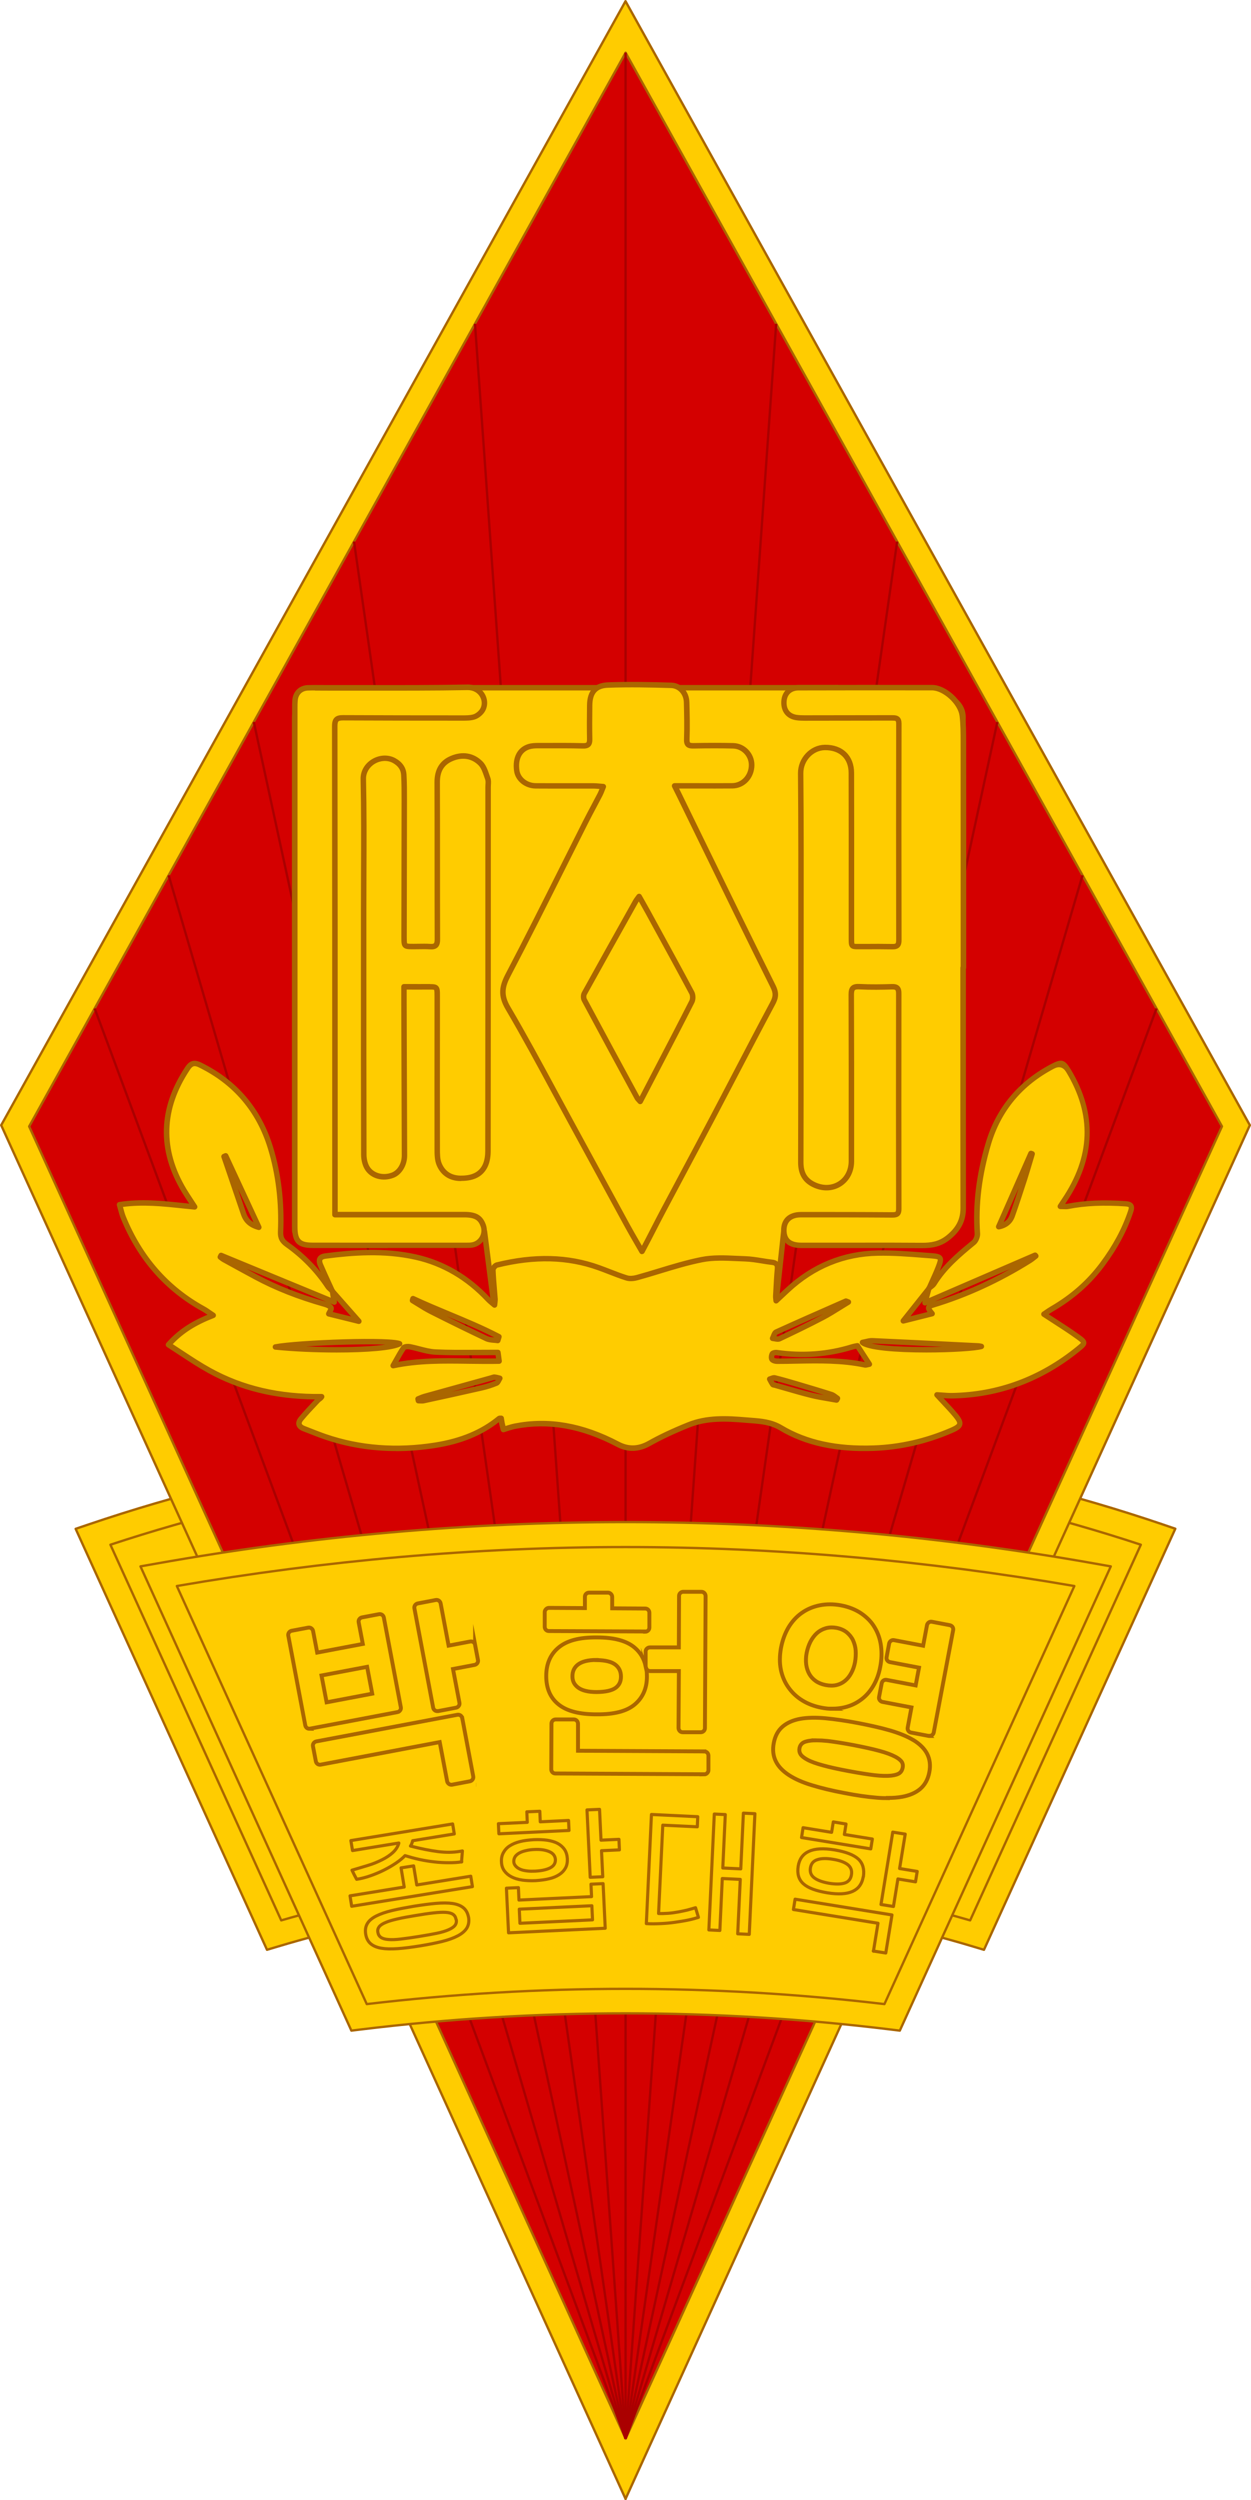 <?xml version="1.0" encoding="UTF-8"?>
<svg id="_레이어_2" data-name="레이어 2" xmlns="http://www.w3.org/2000/svg" viewBox="0 0 400.75 800.75">
  <defs>
    <style>
      .cls-1, .cls-2, .cls-3, .cls-4, .cls-5 {
        stroke: #a60;
      }

      .cls-1, .cls-2, .cls-4, .cls-6, .cls-5 {
        fill: #fc0;
      }

      .cls-1, .cls-3, .cls-4 {
        stroke-width: .75px;
      }

      .cls-1, .cls-3, .cls-4, .cls-5 {
        stroke-linejoin: round;
      }

      .cls-2 {
        stroke-width: 1.25px;
      }

      .cls-2, .cls-7 {
        stroke-miterlimit: 11.34;
      }

      .cls-3 {
        fill: #d40000;
      }

      .cls-7 {
        fill: none;
        stroke: #a00;
        stroke-width: .75px;
      }

      .cls-4 {
        stroke-linecap: round;
      }

      .cls-8 {
        fill: #a60;
      }
    </style>
  </defs>
  <g id="_레이어_2-2" data-name=" 레이어 2">
    <g>
      <g id="svg8785">
        <g>
          <g id="layer1">
            <g id="g9640">
              <path id="path6621" class="cls-6" d="m313.05,619.65c-73.49-22.04-151.82-22.04-225.32,0l-58.03-127.64c110.68-37.55,230.68-37.55,341.37,0l-58.03,127.64h0Z"/>
              <path id="path6641" class="cls-4" d="m200.41,459.86c-58.1,0-116.2,9.46-171.98,28.37l-4.2,1.42,61.3,134.83,3.34-1c72.75-21.83,150.26-21.83,223,0l3.34,1,1.46-3.2,59.84-131.66-4.16-1.42c-55.75-18.92-113.85-28.37-171.98-28.37l.04.04Zm0,8c55.75,0,111.43,9.21,165.05,26.88l-54.68,120.32c-72.11-20.94-148.59-20.94-220.69,0l-54.72-120.32c53.62-17.67,109.3-26.88,165.05-26.88Z"/>
              <g id="g6055">
                <path id="path6045" class="cls-1" d="m200.41,800.38L.38,360.38,200.38.38l200,360-200,440h.04Z"/>
                <path id="path5395-3" class="cls-3" d="m200.41,16.87l191.04,343.89-191.04,420.3L9.34,360.77,200.41,16.87Z"/>
                <g id="g5843">
                  <path id="path5715" class="cls-7" d="m200.4,16.87v764.2"/>
                  <g id="g5827">
                    <g id="g5801">
                      <path id="path5747" class="cls-7" d="m248.64,103.71l-48.24,677.35"/>
                      <path id="path5749" class="cls-7" d="m287.39,173.46l-86.99,607.6"/>
                      <path id="path5751" class="cls-7" d="m319.49,231.25l-119.09,549.82"/>
                      <path id="path5753" class="cls-7" d="m346.77,280.36l-146.37,500.71"/>
                      <path id="path5755" class="cls-7" d="m370.47,323.01l-170.07,458.06"/>
                    </g>
                    <g id="g5813">
                      <path id="path5803" class="cls-7" d="m152.16,103.71l48.24,677.35"/>
                      <path id="path5805" class="cls-7" d="m113.41,173.46l86.99,607.6"/>
                      <path id="path5807" class="cls-7" d="m81.31,231.25l119.09,549.82"/>
                      <path id="path5809" class="cls-7" d="m54.03,280.36l146.37,500.71"/>
                      <path id="path5811" class="cls-7" d="m30.34,323.01l170.07,458.06"/>
                    </g>
                  </g>
                </g>
              </g>
              <path id="path6605" class="cls-6" d="m350.03,504.73c-98.99-17.64-200.32-17.64-299.31,0l64.25,141.3c56.75-6.93,114.1-6.93,170.84,0l64.25-141.3h-.04Z"/>
              <path id="path6637" class="cls-4" d="m200.41,487.49c-50.31,0-100.62,4.44-150.36,13.3l-5.05.89,67.56,148.69,2.92-.36c56.43-6.9,113.46-6.9,169.85,0l2.92.36,67.59-148.69-5.05-.89c-49.74-8.85-100.05-13.3-150.36-13.3h0Zm0,8c48.11,0,96.18,4.3,143.75,12.48l-60.84,133.9c-55.08-6.51-110.72-6.51-165.83,0l-60.84-133.9c47.57-8.18,95.64-12.48,143.75-12.48Z"/>
            </g>
          </g>
          <g>
            <g>
              <path class="cls-2" d="m152.55,571.61s0,0,0,0h-.04.04Z"/>
              <g>
                <path class="cls-2" d="m148.07,550.28c-.14-.75-.85-1.21-1.56-1.07l-45.19,8.53c-.36.07-.64.28-.85.57-.21.28-.28.64-.21,1l.92,4.8c.14.75.85,1.21,1.56,1.07l38.12-7.22,2.38,12.55c.07.36.28.64.57.85.21.18.5.25.75.25h.21l5.76-1.1c.71-.14,1.21-.85,1.07-1.56l-3.52-18.67Z"/>
                <path class="cls-2" d="m152.2,526.81c-.14-.75-.82-1.21-1.56-1.07l-6.93,1.32-2.56-13.55c-.07-.36-.28-.64-.57-.85-.28-.21-.64-.28-1-.21l-5.76,1.1c-.71.14-1.21.85-1.07,1.56l6.01,31.82c.14.68.68,1.1,1.32,1.1h.28l5.76-1.1c.36-.07.64-.28.85-.57.21-.28.28-.64.21-1l-2.06-10.81,6.93-1.32c.71-.14,1.21-.85,1.07-1.56l-.92-4.87Z"/>
                <path class="cls-2" d="m127.34,548.36c.36-.07.64-.28.85-.57.21-.28.28-.64.21-1l-5.44-28.73c-.14-.75-.85-1.21-1.56-1.07l-5.44,1.03c-.36.07-.64.28-.85.57-.21.28-.28.64-.21,1l1.32,6.93-14.61,2.77-1.32-6.93c-.07-.36-.28-.64-.57-.85-.28-.21-.64-.28-1-.21l-5.3,1c-.71.14-1.21.85-1.07,1.56l5.44,28.73c.14.68.68,1.1,1.32,1.1l-.04-.04h.25l28.02-5.3Zm-9.74-14.51l1.64,8.6-14.61,2.77-1.64-8.6,14.61-2.77Z"/>
              </g>
              <g>
                <polygon class="cls-2" points="224.55 554.79 224.52 554.79 224.52 554.79 224.55 554.79"/>
                <path class="cls-2" d="m206.67,522.54v.07c.71,0,1.35-.57,1.35-1.32v-4.76c0-.36-.14-.71-.39-.96s-.57-.39-.92-.39l-10.6-.07v-3.63c0-.36-.14-.71-.39-.96s-.57-.43-.92-.43h-6.08c-.75,0-1.35.57-1.35,1.32v3.63l-11.52-.07c-.32,0-.68.14-.92.39s-.43.57-.43.92v4.76c0,.75.57,1.35,1.32,1.35l30.86.14Z"/>
                <path class="cls-2" d="m225.62,560.94l-40.46-.21v-8.64c0-.75-.57-1.39-1.32-1.39h-5.87c-.32,0-.68.14-.92.39s-.39.57-.39.92l-.07,14.65c0,.75.57,1.35,1.32,1.35l47.72.25-.04.04c.32,0,.68-.14.92-.39.25-.25.43-.57.43-.92v-4.69c0-.75-.57-1.35-1.32-1.35Z"/>
                <path class="cls-2" d="m179.04,545.98c2.63,2.06,6.58,3.09,12.09,3.09,5.65.04,9.6-1,12.16-3.13,2.6-2.17,3.95-5.19,3.95-8.96,0-.89-.04-1.71-.18-2.52.04.11.11.21.21.32.25.25.57.39.92.43h9.28l-.11,18.2c0,.75.57,1.39,1.32,1.39h5.83c.32,0,.68-.14.92-.39.25-.25.39-.57.39-.92l.21-42.28c0-.75-.57-1.39-1.32-1.39h-5.87c-.32,0-.68.14-.92.39-.25.25-.39.57-.39.92l-.07,16.5h-9.28c-.71,0-1.35.57-1.35,1.32v4.69c-.53-2.42-1.71-4.41-3.52-5.94-2.56-2.17-6.51-3.27-12.12-3.27-5.62-.04-9.46,1-12.12,3.13-2.7,2.17-4.09,5.26-4.09,9.24s1.35,7.08,4.05,9.17Zm12.16-14.29c2.74.04,4.76.53,6.01,1.53,1.14.92,1.71,2.17,1.71,3.77s-.57,2.74-1.71,3.59c-1.24.89-3.27,1.32-6.08,1.35-2.74,0-4.73-.5-6.01-1.49-1.21-.96-1.74-2.06-1.74-3.56,0-1.6.57-2.84,1.78-3.77,1.28-.96,3.24-1.46,5.9-1.46v.04h.14Z"/>
              </g>
              <g>
                <path class="cls-2" d="m304.29,520.52l-5.76-1.1c-.36-.07-.71,0-1,.21-.28.21-.5.5-.57.85l-1.24,6.61-9.32-1.78c-.32-.07-.71,0-1,.21-.28.21-.5.5-.57.85l-.82,4.41c-.14.75.36,1.42,1.07,1.56l9.32,1.78-1.07,5.69-9.32-1.78c-.75-.14-1.42.36-1.56,1.07l-.85,4.41c-.07.36,0,.71.21,1,.21.28.5.5.85.57l9.32,1.78-1.21,6.47c-.07.36,0,.71.21,1,.21.32.5.5.85.57l5.76,1.1h.25l-.04-.04c.64,0,1.21-.46,1.32-1.1l6.22-32.78c.14-.75-.36-1.42-1.07-1.56Z"/>
                <path class="cls-2" d="m292.59,557.32c-1.96-1.17-4.44-2.2-7.47-3.09-2.95-.85-6.44-1.64-10.31-2.38-3.91-.75-7.43-1.24-10.45-1.53-3.09-.28-5.8-.21-8,.18-2.35.43-4.23,1.28-5.65,2.49-1.46,1.24-2.42,3.02-2.84,5.26-.43,2.2-.18,4.2.68,5.9.82,1.67,2.28,3.16,4.27,4.44,1.88,1.21,4.34,2.31,7.32,3.2,2.92.89,6.4,1.74,10.42,2.49,3.8.75,7.29,1.24,10.35,1.49,1.24.11,2.42.14,3.52.14v-.07c1.67,0,3.2-.11,4.55-.36,2.38-.43,4.34-1.28,5.8-2.52,1.53-1.32,2.49-3.09,2.92-5.33.43-2.24.18-4.23-.71-5.94-.85-1.64-2.35-3.13-4.37-4.37Zm-31.06.07c1.03,0,2.27.07,3.61.21,2.28.28,5.05.71,8.28,1.32,3.27.64,6.08,1.24,8.28,1.85,2.13.57,3.84,1.21,5.05,1.85,1.35.71,1.92,1.35,2.17,1.74.28.5.39,1.07.25,1.78-.14.75-.46,1.32-.96,1.71-.57.43-1.46.71-2.7.85-1.35.14-3.16.11-5.37-.14-2.28-.28-5.05-.71-8.28-1.32-3.24-.6-6.01-1.21-8.18-1.81-2.1-.57-3.84-1.17-5.08-1.85-1.07-.57-1.85-1.21-2.2-1.81-.32-.53-.43-1.17-.28-1.92.14-.68.43-1.14.92-1.53.53-.43,1.49-.71,2.74-.85.53-.07,1.13-.07,1.76-.07Z"/>
                <path class="cls-2" d="m252.56,540.43c1.17,1.67,2.67,3.09,4.48,4.2,1.78,1.1,3.84,1.88,6.12,2.31,1.24.25,2.45.36,3.63.36l-.11-.04c1.07,0,2.1-.11,3.09-.28,2.13-.39,4.02-1.17,5.69-2.35,1.67-1.14,3.09-2.67,4.2-4.52,1.1-1.81,1.88-3.91,2.31-6.22.46-2.31.53-4.59.25-6.72-.28-2.17-.96-4.16-2.03-5.94-1.03-1.78-2.52-3.27-4.34-4.52-1.81-1.21-4.02-2.1-6.51-2.56-2.35-.43-4.62-.43-6.76,0s-4.05,1.24-5.76,2.45c-1.67,1.17-3.13,2.77-4.27,4.69-1.1,1.88-1.92,4.12-2.38,6.58-.43,2.42-.46,4.73-.04,6.83.43,2.13,1.24,4.05,2.42,5.72Zm13.82-19.2c.49,0,1.02.04,1.58.14,1.32.25,2.42.75,3.27,1.42.85.71,1.56,1.56,2.03,2.56.46,1.03.78,2.13.85,3.31.07,1.24,0,2.49-.21,3.7-.25,1.28-.64,2.45-1.21,3.48-.53,1-1.21,1.85-1.99,2.49s-1.67,1.1-2.7,1.35c-1.03.25-2.2.25-3.52,0-1.24-.25-2.31-.68-3.16-1.28s-1.56-1.35-2.06-2.24c-.5-.89-.85-1.92-1-3.06-.14-1.17-.11-2.42.14-3.7.25-1.24.64-2.45,1.21-3.59.57-1.07,1.24-1.99,2.06-2.74.78-.71,1.74-1.24,2.81-1.56.6-.18,1.24-.28,1.91-.28Z"/>
              </g>
            </g>
            <g>
              <path class="cls-5" d="m147.9,596.32s-.02,0-.03,0v.03s.03-.04.03-.04Z"/>
              <path class="cls-5" d="m150.1,614.1c-.25-1.35-.78-2.35-1.64-3.06-.85-.71-2.03-1.17-3.48-1.39-1.46-.21-3.24-.21-5.3-.04-2.06.18-4.44.5-7.11.92-2.67.46-5.01.89-7.04,1.39-2.03.5-3.7,1.07-5.01,1.74s-2.28,1.46-2.84,2.42c-.57.96-.75,2.06-.53,3.41.21,1.28.75,2.31,1.56,3.02.82.71,1.96,1.21,3.41,1.46,1.42.25,3.2.28,5.3.14,2.06-.14,4.48-.46,7.18-.89,2.63-.43,4.94-.89,6.97-1.39,2.03-.5,3.7-1.1,5.05-1.81,1.35-.71,2.31-1.53,2.92-2.49.57-.96.78-2.1.57-3.45h0Zm-4.34,2.56c-.39.5-1.07.96-2.03,1.39-.96.43-2.24.82-3.8,1.14-1.6.32-3.52.68-5.76,1.03-2.28.36-4.2.64-5.8.82-1.6.18-2.92.25-3.98.14-1.07-.07-1.85-.32-2.38-.68-.53-.39-.85-.92-.96-1.64-.14-.71.04-1.28.43-1.78.39-.5,1.1-.96,2.06-1.35.96-.43,2.24-.78,3.8-1.14,1.56-.36,3.45-.71,5.69-1.07,2.28-.39,4.23-.68,5.83-.85,1.6-.18,2.92-.25,3.95-.18,1.03.07,1.81.28,2.31.64.53.36.85.89.96,1.6l.07.07c.14.71,0,1.32-.39,1.85Z"/>
              <polygon class="cls-5" points="133.51 603.72 132.5 597.6 128.48 598.24 129.49 604.38 112.13 607.2 112.66 610.54 151.34 604.25 150.81 600.91 133.51 603.72"/>
              <path class="cls-5" d="m127.77,590.31c-.32,1.14-.96,2.13-1.92,3.02-.92.85-2.1,1.64-3.45,2.31s-2.84,1.32-4.52,1.81c-1.67.5-3.38,1.03-5.12,1.53.5,1.03.96,1.99,1.49,2.92,1.39-.21,2.81-.57,4.34-1.1,1.53-.53,2.99-1.14,4.41-1.85,1.42-.71,2.7-1.46,3.91-2.28,1.21-.82,2.13-1.6,2.84-2.35,1.49.46,3.06.89,4.66,1.24s3.2.6,4.8.78c1.6.18,3.13.25,4.62.25s2.82-.07,4.02-.28l.28-3.49-.82.14c-2.17.36-4.48.39-6.97.07-2.49-.32-5.44-.89-8.85-1.78.21-.28.36-.57.43-.82.11-.25.18-.53.28-.89l13.33-2.17-.53-3.2-32.6,5.33.53,3.2,14.83-2.42Z"/>
              <polygon class="cls-5" points="182.13 583.06 173.07 583.49 172.93 580.11 168.77 580.29 168.91 583.66 159.66 584.09 159.81 587.29 159.84 587.33 182.28 586.26 182.13 583.06"/>
              <polygon class="cls-5" points="192.53 589.37 192.06 579.5 188.04 579.68 189.07 601.26 193.09 601.09 192.69 592.74 198.42 592.48 198.28 589.1 192.53 589.37"/>
              <path class="cls-5" d="m167.24,602.15c1.32.18,2.77.25,4.34.18,1.6-.11,3.02-.28,4.3-.6,1.28-.28,2.35-.75,3.24-1.32.89-.57,1.56-1.28,2.03-2.13s.64-1.85.6-2.95c-.07-1.14-.36-2.13-.89-2.95-.53-.78-1.28-1.46-2.2-1.96-.92-.5-2.06-.82-3.34-1.03-1.32-.18-2.74-.25-4.34-.18-1.64.11-3.09.28-4.37.6s-2.38.78-3.27,1.35c-.92.57-1.6,1.32-2.06,2.17-.5.89-.71,1.88-.64,3.02.04,1.1.36,2.06.92,2.84.57.78,1.32,1.42,2.28,1.92.96.5,2.1.85,3.41,1.03Zm-2.2-7.54c.32-.43.75-.82,1.35-1.14.57-.32,1.28-.57,2.1-.75.82-.21,1.71-.32,2.63-.36,1.99-.11,3.59.14,4.84.68,1.24.53,1.88,1.39,1.96,2.52h0c.04,1.21-.53,2.1-1.71,2.7-1.21.6-2.77.92-4.76,1.03-.92.04-1.81.04-2.63-.07-.82-.11-1.56-.25-2.17-.53s-1.1-.6-1.46-1.03c-.39-.43-.6-.92-.6-1.49s.14-1.1.46-1.56Z"/>
              <path class="cls-5" d="m189.32,603.47l.18,3.98-23.25,1.1-.18-3.98-3.84.18.68,14.29,30.97-1.46-.68-14.29-3.88.18Zm-22.76,12.52l-.21-4.52,23.25-1.1.21,4.52-23.25,1.1Z"/>
              <polygon class="cls-5" points="237.3 598.56 231.54 598.28 232.34 581.17 228.82 581 227.08 618.12 230.6 618.29 231.38 601.65 237.14 601.93 236.32 619.36 240.02 619.54 241.83 580.89 238.14 580.71 237.3 598.56"/>
              <path class="cls-5" d="m220.32,611.72c-.96.21-1.96.46-3.02.64-1.07.18-2.13.36-3.24.43-1.1.07-2.13.11-3.09.07l1.35-28.3,11.06.53.14-3.24-14.83-.71-1.64,34.95c1.49.11,3.06.07,4.62,0,1.56-.07,3.13-.21,4.62-.43s2.88-.43,4.2-.71c1.32-.28,2.38-.57,3.24-.85v-.04l-.92-3.06c-.71.21-1.53.46-2.49.71Z"/>
              <polygon class="cls-5" points="293.82 599.38 288.18 598.45 289.98 587.43 285.99 586.79 282.22 609.97 286.21 610.61 287.64 601.79 293.28 602.72 293.82 599.38"/>
              <polygon class="cls-5" points="279.45 589 270.49 587.54 271.02 584.2 266.94 583.52 266.4 586.86 257.26 585.37 256.77 588.53 278.95 592.16 279.45 589"/>
              <path class="cls-5" d="m265.09,606.24c6.9,1.1,10.7-.6,11.45-5.19h.04c.36-2.38-.18-4.3-1.64-5.65-1.49-1.35-4.02-2.31-7.61-2.92-7-1.14-10.88.6-11.63,5.19-.39,2.42.14,4.3,1.64,5.65,1.49,1.35,4.05,2.31,7.75,2.92Zm-5.48-7.96c.21-1.39.96-2.28,2.24-2.67,1.24-.43,2.95-.46,5.01-.11,2.03.32,3.63.89,4.66,1.67s1.46,1.88,1.24,3.24h0c-.21,1.42-.96,2.31-2.2,2.7s-2.88.39-4.94.07c-2.06-.36-3.66-.92-4.73-1.71-1.07-.78-1.49-1.85-1.28-3.2Z"/>
              <polygon class="cls-5" points="254.17 611.58 281.26 615.98 279.81 624.88 283.75 625.51 285.74 613.32 254.7 608.27 254.17 611.58"/>
              <polygon class="cls-5" points="279.81 624.91 279.81 624.88 279.77 624.87 279.81 624.91"/>
            </g>
          </g>
        </g>
      </g>
      <g>
        <g>
          <path class="cls-6" d="m301.83,223.11h-33.55v-2.82h-122.29v2.82h-44.88c-3.69,0-6.67,2.95-6.67,6.58v164.7h60.76c1.08,8.36,2.15,16.72,3.23,25.08h89.93c.91-8.36,1.83-16.72,2.74-25.08,17.48-.64,34.96-1.28,52.44-1.92,1.66-54.26,3.32-108.52,4.98-162.77,0-3.63-2.99-6.58-6.67-6.58Z"/>
          <path class="cls-8" d="m248.35,420.33h-89.93c-.44,0-.81-.33-.87-.76l-3.13-24.31h-59.99c-.48,0-.88-.39-.88-.88v-164.7c0-4.11,3.39-7.46,7.55-7.46h44.01v-1.95c0-.48.39-.88.88-.88h122.29c.48,0,.88.39.88.88v1.95h32.67c4.16,0,7.55,3.34,7.55,7.46l-4.98,162.8c-.01.46-.38.83-.84.85l-51.69,1.9-2.66,24.33c-.05.44-.42.78-.87.78Zm-89.16-1.75h88.38l2.65-24.3c.05-.43.4-.76.84-.78l51.62-1.89,4.95-161.96c0-3.12-2.6-5.68-5.8-5.68h-33.55c-.48,0-.88-.39-.88-.88v-1.95h-120.54v1.95c0,.48-.39.88-.88.88h-44.88c-3.2,0-5.8,2.56-5.8,5.71v163.82h59.89c.44,0,.81.33.87.76l3.13,24.31Z"/>
        </g>
        <g>
          <g>
            <path class="cls-6" d="m106.44,413.51c-1.27-2.81-2.59-5.59-3.8-8.43-.63-1.49-.33-2.58,1.57-2.83,9.69-1.25,19.39-1.82,29.02.35,9.14,2.05,16.78,6.75,23.16,13.57.51.55,1.13,1,2.04,1.79.08-.92.2-1.44.16-1.94-.23-3.09-.56-6.17-.68-9.27-.02-.54.72-1.47,1.26-1.6,10.95-2.7,21.86-3.03,32.64.84,2.98,1.07,5.89,2.33,8.9,3.28,1.03.33,2.34.19,3.42-.11,6.91-1.91,13.7-4.36,20.71-5.75,4.48-.89,9.26-.41,13.89-.25,2.87.1,5.71.78,8.58,1.1,1.44.16,1.87.82,1.74,2.24-.27,2.87-.39,5.76-.55,8.64-.02.39.06.78.12,1.47,1.39-1.3,2.54-2.39,3.71-3.47,8.13-7.56,17.78-11.62,28.85-11.83,5.76-.11,11.53.44,17.29.87,3.11.23,3.3.66,2.2,3.52-.91,2.36-2.01,4.64-3.03,6.96-2.8,3.52-5.61,7.05-8.27,10.38,2.84-.71,6.04-1.51,9.25-2.32-1.54-1.82-1.52-2.25.25-2.78,11.05-3.33,21.38-8.19,31.14-14.31.65-.41,1.23-.92,1.84-1.38-.07-.08-.14-.17-.21-.25-11.62,5.02-23.25,10.04-35.3,15.25.48-1.78.87-3.21,1.26-4.64.56-.5,1.28-.9,1.66-1.51,3.28-5.32,7.94-9.28,12.7-13.17.72-.59,1.24-1.92,1.18-2.86-.67-9.83.74-19.45,3.51-28.8,3.29-11.1,10.32-19.4,20.64-24.8,2.85-1.49,3.36-1.33,5.03,1.43,8.56,14.19,7.76,28.05-1.42,41.63-.31.46-.61.93-1.2,1.84,1.05,0,1.78.11,2.45-.02,6.13-1.19,12.31-1.26,18.52-.83,1.9.13,2.09.93,1.58,2.46-2.07,6.21-5.23,11.8-9.15,17.04-4.38,5.86-9.77,10.5-16.06,14.16-1.02.59-1.97,1.29-2.6,1.71,3.67,2.41,7.4,4.7,10.94,7.26,2.5,1.8,2.39,1.97.02,3.89-11.78,9.56-25.19,14.71-40.42,14.96-1.5.02-3-.16-4.79-.26,2.13,2.33,4.08,4.32,5.88,6.45,2.29,2.72,1.93,3.55-1.33,4.95-7.92,3.41-16.15,5.35-24.77,5.66-10.48.37-20.67-1.07-29.73-6.48-3.65-2.18-7.35-2.18-11.06-2.5-6.24-.54-12.61-.87-18.6,1.55-4.29,1.73-8.54,3.65-12.56,5.91-3.45,1.95-6.8,1.98-10.04.27-10.42-5.48-21.27-8.1-33.02-5.77-.62.12-1.22.31-1.83.49-.52.15-1.04.33-1.79.57-.18-.73-.34-1.31-.47-1.89-.11-.54-.19-1.09-.29-1.69-.29.03-.54-.02-.66.08-5.95,4.9-12.99,7.37-20.42,8.54-11.92,1.89-23.75,1.24-35.26-2.7-2.33-.8-4.61-1.74-6.91-2.63-1.68-.65-1.99-1.82-.89-3.13,1.71-2.05,3.56-3.98,5.39-5.92.36-.39.92-.59,1.24-1.17-12.82.15-24.84-2.25-35.93-8.36-4.46-2.46-8.64-5.43-13.14-8.29,4.1-4.61,8.77-7.25,14.33-9.4-1.22-.81-2.13-1.51-3.13-2.06-12.09-6.66-20.47-16.57-25.65-29.26-.52-1.27-.8-2.63-1.23-4.12,8.15-1.27,15.88-.08,24.08.72-1.3-2-2.39-3.58-3.38-5.22-7.96-13.26-7.44-26.29,1.07-39.11,1.04-1.57,2.06-2.1,4-1.15,11.4,5.59,18.89,14.43,22.59,26.53,2.68,8.78,3.63,17.78,3.25,26.92-.08,1.9.48,2.95,2.09,4.1,5.14,3.64,9.52,8.11,13.03,13.4.37.56.98.97,1.47,1.46.18,1.13.36,2.26.57,3.55-12.22-5.04-24.23-10-36.24-14.95-.09.17-.17.35-.26.52.37.27.72.58,1.11.79,3.38,1.86,6.76,3.72,10.16,5.55,7.03,3.77,14.45,6.57,22.12,8.74.77.22,1.73.57,2.08,1.17.23.39-.47,1.33-.72,1.94,3.24.8,6.49,1.6,9.64,2.38-2.86-3.24-5.69-6.44-8.51-9.64Zm53.08,19.65c-.98,0-1.67,0-2.37,0-5.89-.02-11.78.15-17.66-.13-2.76-.13-5.48-1.18-8.23-1.71-.64-.12-1.71-.04-1.99.36-1.17,1.7-2.12,3.55-3.34,5.69,11.3-2.37,22.53-1.21,33.96-1.45-.14-1.03-.25-1.83-.38-2.77Zm115.16-2.15c-.43.09-1.05.17-1.64.36-7.92,2.45-15.99,3.01-24.19,1.83-.47-.07-1.27.09-1.44.41-.27.49-.38,1.4-.09,1.78.32.41,1.16.59,1.77.59,9.34-.03,18.71-.78,27.98,1.18.41.09.89-.13,1.44-.22-1.28-1.97-2.45-3.77-3.83-5.91Zm-186.43.39c14.84,1.49,35.83,1.17,39.79-1.04-1.65-1.28-31.53-.58-39.79,1.04Zm188.05-1.46c3.16,3.23,33.65,2.55,38.08,1.28-.43-.08-.7-.16-.97-.17-11.31-.56-22.62-1.14-33.93-1.65-.98-.04-1.99.33-3.18.54Zm-143.98-14.02c-.06.2-.11.4-.17.59,1.99,1.18,3.91,2.49,5.97,3.53,5.87,2.97,11.78,5.87,17.72,8.68,1.07.5,2.41.43,3.62.62.12-.41.25-.81.37-1.22-8.91-4.65-18.43-7.95-27.52-12.2Zm1.61,32.13c.04.19.07.37.11.56.58,0,1.17.1,1.72-.02,6.17-1.34,12.34-2.68,18.49-4.09,1.64-.37,3.25-.89,4.8-1.53.49-.2.73-1.01,1.08-1.55-.56-.13-1.12-.31-1.69-.36-.33-.03-.68.15-1.02.24-7.16,1.98-14.32,3.96-21.48,5.96-.69.19-1.35.52-2.02.78Zm137.87-31.04c-.57-.2-.73-.32-.82-.28-7.45,3.28-14.92,6.54-22.33,9.91-.56.26-.77,1.31-1.14,2,.74.06,1.63.41,2.21.13,4.64-2.19,9.26-4.41,13.79-6.8,2.76-1.45,5.35-3.19,8.28-4.96Zm-3.77,31.39c.09-.17.18-.35.27-.52-.63-.42-1.22-1-1.91-1.22-3.75-1.2-7.52-2.32-11.29-3.44-2.29-.68-4.58-1.35-6.89-1.91-.48-.12-1.08.25-1.63.39.32.58.6,1.18.98,1.71.13.18.52.18.79.25,3.86,1.08,7.69,2.25,11.57,3.22,2.67.66,5.41,1.03,8.12,1.53Zm-185.08-55.33c-3.7-7.97-7.16-15.43-10.63-22.9-.17.08-.35.16-.52.23,2.08,6.09,4.17,12.19,6.24,18.29.72,2.14,2.07,3.58,4.91,4.38Zm237-.19c2.31-.46,3.68-1.67,4.34-3.53,1.41-3.96,2.71-7.96,4-11.96.84-2.6,1.59-5.24,2.38-7.86-.13-.04-.25-.09-.38-.13-3.41,7.73-6.81,15.46-10.34,23.47Z"/>
            <path class="cls-8" d="m126.93,464.76c-7.99,0-15.69-1.26-23-3.76-1.67-.57-3.33-1.22-4.93-1.85-.67-.26-1.34-.53-2.01-.78-1.4-.54-1.87-1.35-2.03-1.93-.15-.57-.13-1.48.78-2.57,1.58-1.89,3.29-3.7,4.94-5.45l.19-.2c-12.91-.14-24.11-2.92-34.18-8.47-3.09-1.7-5.97-3.6-9.03-5.61-1.37-.9-2.75-1.81-4.16-2.71-.22-.14-.36-.36-.4-.62-.04-.25.04-.51.21-.7,3.47-3.9,7.46-6.65,13.14-9.02-.61-.42-1.15-.79-1.71-1.1-11.92-6.56-20.68-16.55-26.04-29.7-.37-.91-.62-1.83-.88-2.81-.12-.45-.24-.92-.38-1.39-.07-.24-.03-.5.1-.72.13-.21.35-.36.6-.4,7.02-1.09,13.61-.4,20.59.33.63.07,1.26.13,1.89.2-.07-.11-.15-.22-.22-.33-.77-1.17-1.5-2.27-2.17-3.38-8.03-13.37-7.66-26.85,1.09-40.04.98-1.48,2.35-2.81,5.11-1.45,11.53,5.65,19.28,14.76,23.04,27.06,2.58,8.45,3.69,17.61,3.28,27.22-.07,1.58.34,2.36,1.73,3.35,3.85,2.73,7.27,5.91,10.21,9.5-.29-.66-.58-1.32-.86-1.97-.47-1.09-.49-2.02-.08-2.74.41-.71,1.19-1.15,2.33-1.3,8.7-1.13,18.99-1.97,29.32.36,8.97,2.02,16.91,6.67,23.6,13.83.2.21.43.42.69.65,0-.05,0-.1,0-.14-.07-1.01-.16-2.01-.25-3.02-.18-2.05-.36-4.18-.44-6.28-.04-.95.97-2.25,1.93-2.49,12.25-3.02,23.1-2.74,33.15.87,1.15.41,2.3.86,3.44,1.3,1.77.69,3.6,1.4,5.43,1.97.74.23,1.8.19,2.92-.12,2.32-.64,4.67-1.36,6.95-2.05,4.49-1.37,9.14-2.78,13.82-3.71,3.72-.74,7.64-.56,11.43-.38.89.04,1.78.08,2.66.11,1.84.06,3.68.36,5.45.64,1.05.17,2.13.34,3.19.47,1.87.21,2.69,1.26,2.51,3.19-.21,2.2-.33,4.46-.44,6.64l-.08,1.46c.82-.77,1.57-1.47,2.33-2.18,8.38-7.79,18.28-11.85,29.43-12.06,4.97-.09,10.01.3,14.88.68l2.49.19c1.55.12,2.78.28,3.35,1.17.56.88.19,2.03-.4,3.54-.13.34-.26.67-.4,1,2.91-3.59,6.43-6.6,10.31-9.77.48-.39.91-1.44.86-2.12-.64-9.4.52-18.92,3.54-29.11,3.33-11.23,10.42-19.75,21.07-25.32,3.24-1.7,4.28-1.4,6.19,1.75,8.56,14.18,8.07,28.5-1.45,42.58-.11.16-.22.33-.34.52.26,0,.5,0,.7-.05,5.56-1.08,11.52-1.35,18.75-.84.73.05,1.77.21,2.31,1.02.53.79.3,1.8.03,2.59-1.97,5.91-5,11.57-9.28,17.29-4.35,5.82-9.69,10.53-16.32,14.39-.51.3-1.02.63-1.47.94.73.48,1.47.95,2.2,1.42,2.54,1.64,5.17,3.34,7.68,5.14,1.34.97,2.17,1.61,2.2,2.55.03.97-.79,1.63-2.14,2.73-12.09,9.81-25.87,14.91-40.96,15.15-.88,0-1.75-.04-2.66-.11.15.16.3.32.45.48,1.39,1.49,2.71,2.9,3.95,4.38,1.16,1.38,1.88,2.54,1.62,3.67-.27,1.15-1.4,1.84-3.27,2.64-8.12,3.5-16.56,5.42-25.09,5.73-12.15.44-22.04-1.73-30.21-6.61-3.01-1.79-6.04-2.02-9.26-2.27-.48-.04-.95-.07-1.43-.11-6.29-.54-12.42-.84-18.19,1.49-4.85,1.96-8.93,3.88-12.46,5.87-3.66,2.06-7.32,2.16-10.88.28-11.25-5.92-21.87-7.78-32.45-5.69-.47.09-.94.23-1.44.38l-.32.09c-.34.1-.68.21-1.08.34l-.68.22c-.23.07-.48.05-.69-.07-.21-.12-.36-.32-.42-.55l-.17-.65c-.12-.46-.22-.86-.31-1.28-.05-.21-.08-.43-.12-.65-5.4,4.25-12.03,6.96-20.25,8.26-4.3.68-8.53,1.02-12.68,1.02Zm-23.89-18.31c.31,0,.59.16.75.42.16.27.17.6.02.87-.29.54-.7.83-1.03,1.07-.12.09-.24.17-.34.28l-.48.51c-1.64,1.73-3.33,3.52-4.87,5.37-.33.4-.49.77-.43,1.01.07.26.42.53.96.74.67.26,1.35.52,2.02.79,1.59.62,3.23,1.27,4.86,1.83,10.84,3.71,22.56,4.61,34.84,2.67,8.2-1.3,14.75-4.03,20-8.36.32-.26.69-.27.93-.27.06,0,.13,0,.2,0,.45-.04.88.27.95.72l.09.56c.06.38.12.74.19,1.1.07.31.14.62.23.96.33-.11.63-.2.93-.29l.31-.09c.51-.15,1.04-.31,1.59-.41,10.99-2.17,21.98-.26,33.6,5.85,3.04,1.6,6.06,1.52,9.21-.26,3.6-2.03,7.74-3.98,12.66-5.96,6.13-2.47,12.49-2.17,19-1.61.47.04.94.08,1.41.11,3.27.25,6.66.5,10.02,2.51,7.87,4.7,17.44,6.78,29.25,6.36,8.31-.29,16.54-2.17,24.46-5.58.53-.23,2.13-.92,2.25-1.44.08-.34-.34-1.06-1.25-2.15-1.22-1.45-2.52-2.84-3.9-4.31-.64-.68-1.29-1.38-1.96-2.11-.24-.26-.3-.64-.15-.97.15-.32.49-.53.84-.5.6.03,1.16.08,1.71.12,1.06.08,2.05.15,3.02.14,14.68-.24,28.1-5.2,39.88-14.76.55-.45,1.29-1.04,1.47-1.32-.21-.29-1.06-.91-1.44-1.18-2.46-1.78-5.08-3.46-7.6-5.09-1.1-.71-2.21-1.42-3.31-2.15-.25-.16-.39-.44-.39-.73s.15-.57.39-.73c.18-.12.38-.25.6-.41.58-.4,1.29-.89,2.05-1.33,6.43-3.74,11.59-8.3,15.8-13.92,4.16-5.57,7.11-11.06,9.02-16.8.29-.87.18-1.05.17-1.06,0,0-.14-.19-.98-.25-7.07-.49-12.89-.23-18.29.82-.54.11-1.07.08-1.68.06-.29-.01-.6-.02-.95-.02-.32,0-.62-.18-.77-.46-.15-.28-.14-.63.04-.9l.55-.84c.27-.41.46-.71.66-1,9.23-13.65,9.69-26.96,1.4-40.69q-1.44-2.38-3.88-1.11c-10.21,5.35-17.01,13.51-20.21,24.27-2.96,9.99-4.1,19.31-3.48,28.49.08,1.24-.59,2.85-1.5,3.6-4.98,4.08-9.36,7.86-12.51,12.95-.34.56-.86.95-1.31,1.29-.09.07-.18.14-.27.21-.02.04-.05.09-.08.13l-.69,2.54,33.63-14.53c.36-.15.77-.05,1.02.24l.22.26c.15.18.22.42.2.66-.03.24-.15.45-.34.6-.19.14-.37.29-.56.44-.42.34-.86.69-1.34.99-10.12,6.34-20.67,11.18-31.35,14.4-.36.11-.56.19-.68.25.1.18.33.51.85,1.13.2.23.26.55.17.83-.09.29-.33.51-.62.58l-9.25,2.32c-.36.09-.75-.06-.95-.38-.2-.32-.18-.73.05-1.02l1.05-1.32c2.28-2.85,4.64-5.82,7.01-8.8h0c.04-.15.12-.29.24-.4.28-.62.56-1.25.84-1.87.7-1.54,1.42-3.13,2.03-4.72.43-1.13.62-1.8.55-1.99-.09-.09-.52-.24-1.99-.35l-2.49-.19c-4.83-.38-9.83-.77-14.71-.67-10.7.2-20.21,4.1-28.27,11.59-.78.73-1.56,1.46-2.42,2.26l-1.29,1.21c-.25.23-.6.3-.91.18-.31-.12-.53-.41-.56-.74-.02-.24-.04-.43-.06-.61-.04-.36-.08-.66-.06-.99l.11-1.96c.12-2.2.23-4.48.44-6.72.1-1.05-.09-1.18-.97-1.28-1.1-.13-2.2-.3-3.27-.48-1.72-.28-3.5-.56-5.23-.62-.89-.03-1.79-.07-2.68-.11-3.68-.17-7.49-.35-11.01.35-4.6.91-9.2,2.31-13.65,3.67-2.29.7-4.65,1.42-6.99,2.06-.84.23-2.48.56-3.92.1-1.88-.59-3.74-1.31-5.54-2.01-1.13-.44-2.26-.88-3.4-1.28-9.72-3.49-20.23-3.75-32.14-.81-.18.07-.57.55-.6.76.08,2.03.26,4.13.43,6.16.09,1.01.17,2.02.25,3.04.03.41-.02.79-.07,1.27-.03.24-.06.5-.09.82-.03.33-.24.61-.55.73-.3.12-.65.06-.9-.15-.31-.27-.59-.5-.84-.71-.48-.4-.89-.75-1.26-1.14-6.45-6.9-14.09-11.38-22.71-13.31-10.07-2.26-20.16-1.44-28.71-.33-.54.07-.92.23-1.04.43-.12.21-.06.65.17,1.19.85,1.99,1.77,4,2.66,5.93.33.72.66,1.44.99,2.16,0,0,0,0,0,0,.1.1.17.21.21.34l8.3,9.4c.25.29.29.71.09,1.03-.2.33-.58.49-.96.4l-9.64-2.38c-.25-.06-.45-.23-.57-.45-.12-.23-.13-.49-.03-.73.08-.21.21-.45.35-.7.09-.17.23-.43.3-.6-.17-.15-.56-.39-1.44-.64-8.37-2.37-15.67-5.25-22.29-8.81-3.25-1.74-6.48-3.52-9.71-5.3l-.46-.25c-.33-.18-.61-.4-.88-.61-.11-.08-.22-.17-.32-.25-.35-.25-.46-.72-.27-1.1l.25-.51c.2-.41.69-.6,1.12-.42l34.79,14.35c-.09-.57-.18-1.13-.27-1.68-.01-.02-.02-.04-.03-.06-.08-.07-.16-.14-.24-.21-.4-.34-.8-.7-1.12-1.18-3.41-5.13-7.72-9.56-12.81-13.17-1.86-1.32-2.55-2.68-2.46-4.85.4-9.41-.68-18.37-3.21-26.63-3.61-11.82-11.06-20.57-22.14-26-1.49-.73-2.05-.41-2.88.85-8.35,12.58-8.7,25.43-1.05,38.17.65,1.08,1.34,2.12,2.13,3.32.39.59.8,1.21,1.23,1.88.18.28.19.64.01.93s-.5.45-.83.42c-1.25-.12-2.49-.25-3.73-.38-6.53-.69-12.72-1.34-19.16-.48.04.16.08.31.12.46.25.92.48,1.8.81,2.6,5.21,12.77,13.71,22.47,25.27,28.83.71.39,1.37.85,2.08,1.34.35.24.72.5,1.12.76.27.18.42.5.39.82-.04.33-.25.6-.55.72-5.83,2.25-9.86,4.8-13.29,8.41,1.11.72,2.21,1.44,3.3,2.16,3.02,1.99,5.88,3.87,8.91,5.54,10.36,5.71,21.99,8.43,35.5,8.25h.01Zm3.56-26.25l5.85,1.44-4.59-5.2c.02.15.05.3.07.45.05.31-.07.63-.32.83-.25.2-.58.25-.88.12l-1.04-.43c.45.24.85.56,1.1.99.34.57.11,1.21-.19,1.8Zm188.97-3.55c-1.32,1.66-2.64,3.31-3.92,4.92l5.44-1.36c-.39-.59-.59-1.15-.42-1.71.07-.24.2-.43.36-.6l-.36.16c-.31.13-.67.08-.92-.14s-.36-.57-.27-.89l.1-.38Zm-216.62-10.28c1.1.6,2.2,1.19,3.3,1.79,6.51,3.5,13.69,6.33,21.94,8.67.11.03.22.06.34.1l-25.58-10.55Zm244.61.07l-24.11,10.42c8.17-2.53,16.25-6.02,24.11-10.42Zm-188.43,43.09c-.21,0-.41-.01-.6-.02-.17,0-.34-.02-.5-.02-.42,0-.78-.3-.86-.71l-.11-.56c-.08-.41.15-.83.54-.98.2-.08.41-.17.61-.25.48-.2.97-.41,1.5-.56,5.78-1.61,11.56-3.21,17.33-4.81l4.14-1.15c.08-.02.16-.05.24-.08.3-.1.67-.23,1.09-.19.47.04.91.15,1.33.26.16.04.32.08.47.12.28.06.51.26.62.53.11.27.08.57-.08.81-.09.14-.18.31-.26.47-.26.51-.58,1.14-1.21,1.4-1.6.66-3.26,1.19-4.94,1.57-6.21,1.42-12.55,2.8-18.5,4.09-.27.06-.54.08-.8.08Zm23.23-7.58c-.06,0-.24.06-.36.1-.11.04-.23.08-.34.11l-4.14,1.15c-2.97.82-5.94,1.64-8.91,2.47,3.14-.69,6.31-1.4,9.45-2.12,1.59-.36,3.16-.86,4.67-1.48.02-.02.06-.08.1-.16-.16-.03-.31-.06-.45-.07h0Zm109.65,7.33c-.05,0-.11,0-.16-.01-.84-.15-1.67-.29-2.51-.44-1.86-.31-3.78-.64-5.65-1.1-2.75-.68-5.51-1.48-8.18-2.25-1.14-.33-2.28-.66-3.42-.98-.05-.02-.12-.02-.18-.04-.31-.05-.78-.13-1.08-.55-.31-.43-.55-.88-.78-1.32-.08-.16-.17-.32-.25-.47-.13-.24-.15-.52-.04-.77.11-.25.32-.43.58-.5.14-.04.29-.09.44-.15.46-.17,1.02-.39,1.61-.24,2.32.57,4.6,1.23,6.93,1.92,4.04,1.2,7.68,2.28,11.31,3.44.62.2,1.13.59,1.59.93.18.14.36.27.54.39.37.25.5.73.3,1.13l-.27.52c-.15.3-.46.48-.78.48Zm-19.88-6.54s.04,0,.07,0c.13.02.25.04.36.08,1.14.32,2.29.65,3.43.98,2.66.77,5.4,1.56,8.12,2.23,1.25.31,2.55.56,3.83.78-2.91-.91-5.88-1.79-9.11-2.75-2.31-.68-4.57-1.34-6.85-1.9-.04-.02-.09,0-.16.03.1.19.21.37.32.54Zm-122.19-4.48c-.28,0-.54-.13-.71-.36-.2-.28-.22-.65-.05-.95.34-.59.65-1.15.96-1.7.8-1.43,1.55-2.79,2.42-4.05.63-.92,2.33-.83,2.87-.73,1.04.2,2.07.47,3.07.73,1.74.45,3.38.88,5.04.96,4.15.2,8.4.17,12.5.15,1.7-.01,3.4-.02,5.11-.02h2.36c.44,0,.81.32.87.76l.38,2.77c.03.25-.04.5-.2.69-.16.19-.4.3-.65.31-3.26.07-6.56.02-9.74-.02-8.26-.12-16.07-.23-24.07,1.45-.06.01-.12.02-.18.02Zm4.01-6c-.81,1.18-1.53,2.47-2.29,3.84-.01.02-.02.04-.04.06,7.57-1.34,15.19-1.23,22.58-1.13,2.85.04,5.78.08,8.69.04l-.14-1.03h-1.61c-1.7,0-3.4,0-5.1.02-4.13.03-8.4.05-12.6-.15-1.84-.09-3.65-.56-5.4-1.02-.97-.25-1.98-.52-2.96-.7-.41-.08-.96-.02-1.15.07Zm-.03.02h0,0Zm147.35,5.77c-.13,0-.25-.01-.38-.04-7.23-1.53-14.69-1.38-21.92-1.24-1.96.04-3.92.08-5.88.08-.31.02-1.79-.04-2.47-.93-.58-.76-.34-2.07.01-2.72.45-.83,1.79-.94,2.34-.86,8.15,1.17,16.15.57,23.8-1.8.46-.14.93-.23,1.31-.3.15-.03.28-.05.4-.08.36-.08.72.07.92.38l3.83,5.91c.16.25.19.56.07.83s-.37.46-.66.51c-.16.03-.31.07-.46.1-.28.07-.6.15-.93.15Zm-15.91-3.11c5.2,0,10.46.24,15.66,1.31l-2.76-4.26c-.31.06-.65.13-.97.22-7.9,2.44-16.17,3.07-24.57,1.86-.18-.02-.45.02-.6.07-.1.27-.13.64-.08.76.05.03.5.2,1.04.2h0c1.95,0,3.9-.04,5.85-.08,2.12-.04,4.27-.08,6.43-.08Zm-153.52-1.75c-6.62,0-13.73-.31-19.7-.91-.43-.04-.77-.4-.79-.83s.28-.82.71-.9c6.98-1.37,38.25-2.61,40.49-.87.23.18.36.46.34.76s-.19.56-.45.7c-2.51,1.4-11.04,2.05-20.61,2.05Zm-9.76-1.96c9.77.45,19.69.22,25.34-.58-5.89-.21-16.84.02-25.34.58Zm198.62,1.95c-9.36,0-19.14-.67-21.04-2.62-.23-.23-.31-.57-.21-.88.1-.31.36-.54.68-.59.38-.07.73-.15,1.08-.23.78-.18,1.51-.36,2.3-.32,9.55.43,19.26.92,28.65,1.39l5.29.26c.22.01.43.05.71.11.11.02.23.05.37.07.4.07.7.41.72.82s-.24.77-.63.88c-2.12.61-9.86,1.11-17.9,1.11Zm-17.48-2.9c4.57,1.05,14.53,1.29,22.73,1.08-7.45-.37-15.04-.74-22.53-1.08-.07,0-.13,0-.2,0Zm-119.76-.06s-.09,0-.14-.01c-.36-.06-.74-.09-1.11-.12-.92-.08-1.88-.16-2.75-.57-5.53-2.61-11.33-5.45-17.75-8.69-1.45-.73-2.84-1.59-4.18-2.43-.61-.38-1.22-.76-1.84-1.13-.34-.2-.5-.61-.4-.99l.17-.59c.07-.25.24-.45.48-.56.23-.11.5-.11.74,0,3.74,1.75,7.62,3.36,11.38,4.93,5.37,2.23,10.92,4.54,16.18,7.29.37.2.56.63.43,1.03l-.37,1.22c-.11.37-.46.62-.84.62Zm-16.46-8.7c4.66,2.32,9.01,4.43,13.21,6.42.58.28,1.34.34,2.13.41-4.88-2.47-10-4.6-14.96-6.67-.13-.05-.25-.11-.38-.16Zm106.16,8.24c-.38,0-.75-.07-1.1-.14-.22-.04-.43-.08-.64-.1-.29-.02-.56-.19-.7-.46-.14-.26-.14-.57,0-.83.1-.19.19-.41.27-.63.26-.67.56-1.42,1.27-1.75,6.46-2.94,13.08-5.85,19.47-8.66l2.87-1.26c.4-.18.73-.04,1,.08.11.05.26.11.47.18.32.11.54.4.58.74.03.34-.13.66-.42.84-.92.56-1.81,1.11-2.69,1.66-1.92,1.2-3.73,2.33-5.64,3.33-4.75,2.49-9.65,4.84-13.83,6.81-.3.14-.61.19-.92.19Zm-.43-1.79c.25.04.5.07.59.02,4.16-1.96,9.04-4.3,13.76-6.78.2-.1.4-.21.59-.32-4.88,2.15-9.83,4.34-14.69,6.56-.06.05-.16.29-.26.52Zm-165.81-34.01c-.08,0-.16-.01-.24-.03-2.93-.82-4.63-2.34-5.51-4.94-1.5-4.43-3.01-8.86-4.53-13.29l-1.71-5c-.15-.43.06-.9.47-1.08l.53-.24c.44-.19.95,0,1.15.43l10.63,22.9c.14.31.09.67-.13.94-.17.2-.41.31-.67.31Zm-6.71-13.26c.88,2.57,1.76,5.15,2.63,7.73.47,1.39,1.2,2.34,2.36,3.02l-4.99-10.75Zm243.71,13.07c-.26,0-.51-.12-.68-.33-.2-.25-.25-.6-.12-.9l10.34-23.47c.18-.42.66-.62,1.09-.47l.38.13c.44.15.69.63.55,1.08-.25.81-.49,1.63-.73,2.45-.53,1.78-1.07,3.62-1.65,5.43-1.31,4.04-2.59,8-4.01,11.98-.79,2.21-2.47,3.59-4.99,4.09-.06.01-.11.02-.17.02Zm6.42-13.28l-4.81,10.92c.91-.51,1.53-1.28,1.9-2.33,1.01-2.86,1.97-5.7,2.91-8.58Z"/>
          </g>
          <g>
            <path class="cls-6" d="m193.28,251.94c-1.29-.1-2.18-.22-3.07-.22-6.2-.01-12.41.03-18.61-.02-3.15-.02-5.69-2.13-6.07-4.85-.54-3.91.86-6.77,3.91-7.7.92-.28,1.94-.32,2.92-.32,4.79-.01,9.59-.05,14.38.07,1.75.05,2.18-.63,2.15-2.22-.07-3.59-.04-7.19,0-10.78.05-4.11,1.76-6.34,5.88-6.49,6.75-.24,13.52-.11,20.27.1,2.83.09,4.84,2.52,4.91,5.42.1,3.94.19,7.89.05,11.83-.06,1.8.59,2.15,2.18,2.12,4.23-.08,8.46-.1,12.69,0,3.34.08,5.9,2.87,5.9,6.14,0,3.68-2.68,6.64-6.19,6.67-5.22.05-10.44.01-15.65.01-.76,0-1.51,0-2.83,0,.65,1.32,1.1,2.21,1.54,3.11,9.95,20.37,19.84,40.76,29.95,61.05,1.12,2.25.94,3.6-.16,5.65-6.48,12.1-12.75,24.31-19.15,36.46-5.22,9.9-10.52,19.76-15.76,29.65-1.62,3.05-3.17,6.12-4.76,9.19-.61,1.17-1.23,2.34-2.1,4.02-1.74-3.05-3.29-5.67-4.75-8.33-6.04-11.06-12.05-22.14-18.08-33.2-6.65-12.17-13.08-24.47-20.11-36.42-2.36-4.02-1.97-6.76.07-10.66,8.47-16.14,16.51-32.51,24.73-48.78,1.52-3.01,3.15-5.97,4.7-8.97.35-.68.6-1.41,1.06-2.52Zm11.81,100.83c1.22-2.35,2.29-4.4,3.36-6.46,4.41-8.49,8.86-16.97,13.19-25.51.39-.76.38-2.09-.03-2.84-4.61-8.63-9.32-17.2-14.02-25.78-.89-1.63-1.82-3.23-2.85-5.07-.48.68-.84,1.1-1.11,1.57-5.5,9.83-11.01,19.65-16.46,29.51-.29.53-.3,1.5,0,2.04,5.61,10.49,11.28,20.94,16.95,31.39.19.35.52.62.97,1.14Z"/>
            <path class="cls-8" d="m205.66,401.7c-.31,0-.6-.17-.76-.44-.56-.99-1.11-1.93-1.64-2.85-1.1-1.9-2.13-3.69-3.12-5.5-3.2-5.86-6.39-11.72-9.58-17.59-2.83-5.2-5.66-10.41-8.5-15.61-1.76-3.23-3.51-6.47-5.26-9.71-4.76-8.81-9.68-17.93-14.83-26.69-2.65-4.5-1.99-7.62.05-11.51,5.99-11.41,11.86-23.14,17.54-34.47,2.39-4.77,4.78-9.54,7.18-14.3.9-1.78,1.83-3.54,2.77-5.3.65-1.22,1.3-2.45,1.94-3.68.2-.39.37-.82.59-1.35,0,0-.02,0-.02,0-.7-.06-1.25-.12-1.79-.12-2.43,0-4.87,0-7.3,0-3.77,0-7.55.01-11.32-.02-3.51-.03-6.49-2.44-6.93-5.6-.61-4.37,1.08-7.61,4.53-8.66,1.06-.32,2.19-.35,3.17-.36h1.77c4.14-.02,8.42-.04,12.64.07.73.01.97-.11,1.05-.19.1-.1.21-.37.2-1.14-.07-3.41-.05-6.79,0-10.81.06-4.72,2.32-7.19,6.72-7.35,6.96-.25,13.89-.1,20.33.1,3.2.1,5.67,2.8,5.76,6.27.1,3.86.2,7.86.05,11.88-.03.79.11,1,.16,1.04.08.08.35.18,1.13.17,4.99-.09,9.03-.09,12.73,0,3.72.09,6.75,3.24,6.76,7.01,0,4.2-3.1,7.51-7.06,7.55-3.66.03-7.31.03-10.97.02h-6.11c.34.68.63,1.26.91,1.84,2.27,4.65,4.55,9.31,6.82,13.97,7.54,15.45,15.33,31.43,23.13,47.08,1.33,2.67.97,4.33-.17,6.45-4.04,7.55-8.07,15.26-11.96,22.73-2.39,4.58-4.78,9.15-7.19,13.72-3.14,5.96-6.31,11.9-9.48,17.85-2.1,3.93-4.2,7.87-6.28,11.8-1.07,2.01-2.11,4.03-3.15,6.06-.53,1.04-1.07,2.08-1.61,3.12-.4.77-.8,1.53-1.28,2.44l-.83,1.58c-.15.28-.44.46-.76.47h-.02Zm-18.23-150.86c.93,0,1.85,0,2.78,0,.62,0,1.24.06,1.95.12.36.03.75.07,1.18.1.28.02.53.18.68.42.15.24.17.54.06.79-.16.38-.29.72-.41,1.02-.24.61-.43,1.09-.68,1.57-.64,1.23-1.29,2.46-1.94,3.69-.93,1.75-1.86,3.5-2.75,5.27-2.4,4.76-4.79,9.53-7.18,14.29-5.68,11.34-11.56,23.08-17.55,34.5-1.83,3.49-2.35,5.97-.09,9.8,5.17,8.79,10.1,17.92,14.86,26.75,1.75,3.24,3.49,6.47,5.26,9.7,2.84,5.2,5.67,10.4,8.5,15.61,3.19,5.86,6.38,11.73,9.58,17.59.98,1.79,2.01,3.57,3.1,5.46.28.48.56.97.85,1.47l.09-.17c.47-.9.88-1.67,1.27-2.43.54-1.04,1.07-2.08,1.6-3.11,1.04-2.03,2.09-4.06,3.16-6.08,2.09-3.94,4.19-7.87,6.29-11.81,3.17-5.94,6.34-11.88,9.48-17.84,2.41-4.57,4.79-9.14,7.18-13.72,3.9-7.47,7.93-15.19,11.97-22.75.93-1.75,1.16-2.8.14-4.84-7.8-15.65-15.6-31.63-23.14-47.09-2.27-4.66-4.54-9.31-6.82-13.97-.29-.6-.59-1.19-.95-1.91l-.59-1.19c-.13-.27-.12-.59.04-.85.16-.26.44-.41.74-.41h7.52c3.65.01,7.3.02,10.95-.01,2.99-.03,5.32-2.58,5.32-5.8,0-2.83-2.27-5.19-5.05-5.26-3.67-.09-7.69-.1-12.65,0-.88.01-1.78-.06-2.41-.69-.63-.65-.69-1.59-.66-2.33.14-3.97.04-7.94-.05-11.78-.06-2.53-1.81-4.5-4.06-4.57-6.42-.2-13.3-.35-20.21-.1-3.48.12-4.99,1.81-5.03,5.62-.05,4.01-.07,7.37,0,10.75.02.78-.05,1.76-.71,2.41-.67.66-1.65.72-2.33.7-4.19-.11-8.46-.09-12.59-.08h-1.77c-.85,0-1.83.03-2.66.29-2.59.79-3.79,3.25-3.3,6.75.32,2.31,2.56,4.08,5.21,4.1,3.77.03,7.53.02,11.3.02,1.51,0,3.02,0,4.53,0Zm17.66,102.81c-.25,0-.5-.11-.66-.3-.15-.17-.29-.32-.41-.45-.26-.28-.49-.52-.67-.85-5.27-9.71-11.24-20.71-16.96-31.4-.43-.8-.42-2.09.02-2.88,5.16-9.35,10.47-18.83,15.6-27.99l.85-1.52c.2-.36.44-.67.71-1.04.14-.18.28-.38.45-.61.17-.24.47-.38.76-.37.3.02.57.18.72.44l.97,1.71c.66,1.17,1.28,2.26,1.89,3.37l2.25,4.12c3.88,7.09,7.9,14.42,11.77,21.68.53,1,.55,2.64.03,3.65-3.42,6.75-6.97,13.57-10.41,20.17l-6.14,11.8c-.13.26-.39.43-.68.47-.03,0-.07,0-.1,0Zm-.45-64.92c-.09.14-.18.26-.25.39l-.85,1.52c-5.13,9.16-10.44,18.64-15.6,27.99-.15.27-.15.93,0,1.2,5.71,10.68,11.68,21.68,16.95,31.39,0,0,0,.01.01.02l5.55-10.67c3.43-6.59,6.98-13.41,10.4-20.15.26-.51.25-1.54-.02-2.04-3.87-7.25-7.88-14.57-11.76-21.66l-2.25-4.12c-.6-1.1-1.22-2.19-1.88-3.35l-.3-.53Z"/>
          </g>
          <g>
            <path class="cls-6" d="m308.51,309.94c0,25.66-.02,51.31.02,76.97,0,3.99-1.58,6.82-4.7,9.37-2.65,2.17-5.34,2.64-8.53,2.62-12.91-.09-25.81-.03-38.72-.05-3.68,0-5.51-1.65-5.5-4.86.01-3.16,1.97-4.96,5.52-4.96,9.73,0,19.47,0,29.2.08,1.55.01,2.11-.35,2.1-1.98-.04-22.98-.05-45.96-.01-68.94,0-1.66-.56-2.22-2.22-2.16-3.45.11-6.91.16-10.36-.02-2.06-.11-2.65.52-2.64,2.58.07,17.76.05,35.53.04,53.29,0,6.61-6.11,10.41-12.06,7.53-2.99-1.45-4.17-3.86-4.16-7.18.07-18.68.04-37.36.04-56.04,0-22.84.11-45.68-.09-68.52-.04-4.5,3.52-8.21,7.73-8.28,5.14-.08,8.49,3.01,8.51,8.14.04,17.62.02,35.24.02,52.87,0,2.81,0,2.79,2.74,2.78,3.46-.02,6.91-.06,10.37.02,1.54.03,2.09-.48,2.09-2.07-.04-23.12-.05-46.24,0-69.36,0-1.86-1.03-1.84-2.29-1.84-9.31.02-18.62.04-27.93.04-.84,0-1.7-.02-2.53-.14-2.75-.39-4.24-2.33-4.07-5.19.16-2.66,1.93-4.37,4.71-4.38,14.25-.03,28.5-.05,42.74-.02,4.05.01,9.19,4.7,9.69,8.93.33,2.79.33,5.62.33,8.44.02,24.11.01,48.21.01,72.32-.03,0-.06,0-.09,0Z"/>
            <path class="cls-8" d="m295.53,399.78c-.08,0-.15,0-.23,0-8.53-.06-17.21-.05-25.6-.05-4.37,0-8.74,0-13.11,0-2.18,0-3.84-.56-4.92-1.64-.97-.98-1.46-2.35-1.45-4.1.01-3.65,2.4-5.83,6.4-5.83h1.33c9.14,0,18.59,0,27.88.08.76,0,.99-.1,1.05-.16.04-.04.17-.22.17-.94-.04-22.31-.05-45.5-.01-68.94,0-.73-.12-1-.22-1.1-.1-.1-.38-.21-1.1-.19-3.08.1-6.72.17-10.43-.02-.75-.04-1.23.03-1.43.22-.2.19-.29.69-.29,1.48.06,15.52.06,31.29.05,46.54v6.75c0,3.45-1.54,6.39-4.2,8.06-2.67,1.67-6,1.77-9.11.26-3.15-1.53-4.67-4.13-4.65-7.97.05-14.07.05-28.38.05-42.22v-13.81c0-5.88,0-11.76.01-17.64.02-16.67.04-33.92-.1-50.87-.04-4.9,3.89-9.09,8.59-9.16,2.84-.04,5.22.81,6.9,2.46,1.63,1.6,2.49,3.87,2.5,6.56.03,13.26.03,26.53.02,39.79v13.07c0,.84,0,1.67.1,1.85.14.06.94.05,1.71.05h1.59c2.9-.03,5.9-.04,8.86.02.69.02.92-.1.99-.18.08-.07.2-.31.2-1.02-.04-25.47-.04-48.16,0-69.37,0-.6-.13-.77-.16-.81-.15-.15-.71-.15-1.2-.15h-2.19c-8.59.02-17.19.04-25.78.04-.79,0-1.73-.02-2.65-.15-3.18-.45-5.02-2.79-4.82-6.11.19-3.15,2.38-5.19,5.58-5.2,12.86-.03,27.83-.05,42.75-.02,4.49.01,10.01,5.09,10.56,9.7.33,2.82.33,5.7.34,8.49.02,18.68.02,37.31.01,55.94v16.44c0,.14-.03.27-.09.39v18.64c0,19.31-.01,38.62.02,57.94,0,4.1-1.54,7.2-5.02,10.05-2.98,2.44-6.01,2.82-8.86,2.82Zm-18.36-1.8c6.02,0,12.12,0,18.15.05,2.98.01,5.48-.38,7.97-2.42,3.07-2.52,4.38-5.12,4.38-8.7-.03-19.31-.03-38.63-.03-57.94v-19.03c0-.14.04-.27.09-.39v-16.05c0-18.63,0-37.26-.01-55.88,0-2.79,0-5.62-.33-8.34-.44-3.73-5.22-8.15-8.82-8.16-14.91-.04-29.88-.01-42.74.02-2.27,0-3.7,1.33-3.84,3.55-.15,2.43,1.03,3.94,3.32,4.27.81.11,1.62.13,2.4.13,8.59,0,17.19-.02,25.78-.04h2.15c.87,0,1.82,0,2.49.66.46.46.68,1.13.68,2.05-.05,21.2-.05,43.89,0,69.36,0,.67-.07,1.63-.73,2.27-.65.64-1.6.69-2.25.68-2.93-.06-5.92-.05-8.81-.03h-1.54c-1.58.02-2.42.02-3.02-.57-.6-.6-.6-1.42-.6-3.04v-13.1c.01-13.26.02-26.53-.02-39.79,0-2.21-.69-4.05-1.98-5.31-1.34-1.31-3.29-1.99-5.64-1.96-3.76.06-6.9,3.44-6.87,7.39.15,16.96.12,34.21.1,50.89,0,5.88-.02,11.76-.02,17.63v13.81c0,13.84.01,28.15-.04,42.23-.01,3.19,1.12,5.16,3.67,6.39,2.56,1.24,5.27,1.18,7.42-.16,2.15-1.34,3.38-3.74,3.38-6.57v-6.75c.01-15.25.02-31.03-.04-46.54,0-.96.09-2.05.83-2.75.74-.71,1.85-.74,2.72-.7,3.64.19,7.24.12,10.29.02.75-.02,1.7.03,2.37.68.67.65.75,1.6.75,2.36-.04,23.44-.03,46.63.01,68.94,0,.7-.08,1.58-.68,2.18-.61.6-1.51.67-2.3.67-9.29-.08-18.73-.08-27.86-.08h-1.33c-2.11,0-4.63.71-4.65,4.09,0,1.26.31,2.22.94,2.86.74.75,1.98,1.12,3.68,1.13,4.37,0,8.74,0,13.11,0,2.47,0,4.96,0,7.47,0Z"/>
          </g>
          <g>
            <path class="cls-6" d="m129.4,316.07c0,2.11,0,3.65,0,5.18.05,16.28.11,32.56.16,48.84,0,2.89-1.55,5.47-3.78,6.32-2.88,1.1-6.28.42-8-2.06-.84-1.22-1.24-2.98-1.24-4.5-.07-26.08-.05-52.16-.05-78.24,0-14.03.2-28.06-.1-42.08-.11-5.04,5.81-8.22,9.94-5.87,1.79,1.01,2.92,2.49,3.03,4.53.14,2.67.15,5.35.15,8.03-.01,14.66-.05,29.32-.07,43.98,0,2.96.05,2.99,3.09,2.99,1.76,0,3.53-.09,5.29.02,1.78.12,2.29-.57,2.28-2.33-.06-16.78,0-33.55-.06-50.33-.01-3.55,1.31-6.18,4.6-7.59,3.34-1.43,6.66-1.04,9.23,1.49,1.23,1.21,1.75,3.23,2.38,4.95.3.82.1,1.81.1,2.73,0,38.84.01,77.67-.04,116.51,0,1.64-.26,3.45-.99,4.88-1.6,3.12-4.63,3.91-7.9,3.85-3.21-.06-5.61-1.71-6.78-4.57-.66-1.61-.59-3.58-.59-5.39-.03-16.07,0-32.14,0-48.21,0-3.22.01-3.2-3.23-3.16-2.44.03-4.88,0-7.44,0Z"/>
            <path class="cls-8" d="m147.76,378.27c-.11,0-.23,0-.34,0-3.56-.07-6.25-1.88-7.57-5.11-.66-1.63-.66-3.54-.66-5.23v-.49c-.02-13.11-.01-26.22,0-39.32v-8.89c0-.99,0-1.99-.13-2.18-.18-.13-1.18-.12-2.15-.11-1.74.02-3.42.02-5.14.01h-1.49s0,1.11,0,1.11c0,1.17,0,2.18,0,3.18l.05,16.28c.04,10.85.07,21.71.11,32.56,0,3.22-1.78,6.16-4.34,7.14-3.44,1.31-7.15.34-9.03-2.38-.87-1.26-1.39-3.13-1.4-5-.06-21.38-.06-43.12-.05-64.14v-14.1c0-3.97.02-7.95.03-11.92.04-9.88.08-20.1-.14-30.14-.06-2.6,1.32-4.99,3.68-6.4,2.41-1.44,5.31-1.54,7.57-.26,2.19,1.24,3.35,3,3.47,5.25.15,2.73.16,5.49.15,8.07,0,8.83-.02,17.66-.04,26.49l-.03,17.48c0,.76,0,1.8.14,1.98.18.14,1.23.13,2.08.13.52,0,1.04,0,1.57-.02,1.23-.02,2.51-.04,3.78.04.56.04.94-.02,1.1-.17.12-.11.26-.42.26-1.28-.03-8.5-.03-17-.03-25.5s0-16.55-.03-24.83c-.01-4.11,1.71-6.94,5.13-8.39,3.82-1.63,7.44-1.03,10.19,1.67,1.17,1.15,1.73,2.8,2.28,4.39.1.3.21.6.31.89.27.75.22,1.56.18,2.28-.02.25-.03.5-.03.75v14.76c0,33.35,0,67.84-.04,101.75,0,1.45-.19,3.54-1.08,5.28-1.49,2.91-4.22,4.33-8.35,4.33Zm-10.03-63.09c1.3,0,2.02.09,2.56.62.66.65.66,1.57.65,3.4v8.92c-.02,13.11-.03,26.21,0,39.32v.5c0,1.6,0,3.26.53,4.56,1.05,2.58,3.12,3.97,5.98,4.02,3.63.06,5.89-1.01,7.1-3.38.73-1.44.89-3.23.89-4.49.05-33.92.04-68.4.04-101.75v-14.76c0-.28.02-.57.03-.86.04-.6.07-1.17-.08-1.58-.11-.3-.21-.61-.32-.92-.48-1.4-.97-2.85-1.85-3.71-2.21-2.18-5.15-2.64-8.27-1.31-2.78,1.19-4.07,3.34-4.06,6.78.03,8.28.03,16.56.03,24.83s0,17,.03,25.49c0,.84-.09,1.89-.81,2.56-.71.67-1.71.69-2.41.64-1.2-.08-2.44-.06-3.64-.04-.65.01-1.32.02-1.92.02-1.51,0-2.38-.04-2.99-.65-.65-.65-.65-1.62-.65-3.22l.03-17.49c.02-8.83.03-17.66.04-26.49,0-2.56,0-5.29-.15-7.98-.09-1.63-.93-2.88-2.59-3.82-1.72-.97-3.94-.88-5.81.23-1.81,1.08-2.87,2.9-2.83,4.86.22,10.06.18,20.29.14,30.18-.02,3.97-.03,7.94-.03,11.92v14.1c0,21.02,0,42.76.05,64.13,0,1.51.42,3.04,1.09,4.01,1.4,2.02,4.33,2.75,6.97,1.74,1.9-.73,3.23-2.99,3.22-5.5-.03-10.85-.07-21.71-.11-32.56l-.05-16.28c0-1.01,0-2.02,0-3.19v-1.99c0-.48.39-.88.88-.88h2.37c1.71,0,3.39.02,5.06,0,.33,0,.63,0,.9,0Z"/>
          </g>
          <g>
            <path class="cls-6" d="m107.3,389.03c1.11,0,1.93,0,2.76,0,12.91,0,25.81,0,38.72,0,3.55,0,5.11.96,6.04,3.53.99,2.74-.78,5.77-3.63,6.2-.55.08-1.13.09-1.69.09-16.43,0-32.87.02-49.3-.01-4.44,0-5.73-1.38-5.77-5.87,0-.56,0-1.13,0-1.69,0-33.2,0-66.39,0-99.59,0-21.43,0-42.85,0-64.28,0-1.06-.02-2.12.08-3.17.22-2.35,1.81-3.88,4.17-3.95,2.18-.07,4.37,0,6.56,0,14.81-.02,29.62.12,44.43-.16,4.85-.09,6.86,4.91,4.59,7.76-.6.76-1.52,1.46-2.44,1.73-1.19.36-2.51.34-3.77.34-12.69,0-25.39-.01-38.08-.08-1.96-.01-2.75.43-2.74,2.71.08,51.03.07,102.06.07,153.09,0,.98,0,1.97,0,3.34Z"/>
            <path class="cls-8" d="m124.24,399.74c-8.01,0-16.02,0-24.04-.02-4.93,0-6.6-1.71-6.64-6.74,0-.42,0-.84,0-1.25v-33.64s0-66.4,0-66.4c0-21.43,0-42.85,0-64.28v-.45c0-.91,0-1.86.08-2.8.26-2.79,2.23-4.66,5.01-4.75,1.46-.05,2.93-.03,4.35-.02.74,0,1.49.01,2.23.01,4.09,0,8.19,0,12.29,0,10.53.02,21.42.03,32.13-.17,2.6-.07,4.75,1.2,5.81,3.34.96,1.94.76,4.23-.51,5.84-.76.96-1.83,1.72-2.87,2.03-1.26.38-2.59.38-3.88.38h-.14c-14.2,0-26.11-.02-38.09-.08-.84,0-1.33.09-1.54.29-.22.21-.32.73-.32,1.54.07,42.77.07,86.25.07,128.3v27.26s12.79,0,12.79,0c9.27,0,18.54,0,27.81,0,3.88,0,5.8,1.16,6.86,4.11.56,1.57.39,3.3-.47,4.75-.85,1.42-2.25,2.37-3.86,2.61-.61.09-1.21.1-1.82.1h-9.66c-5.2,0-10.4,0-15.61,0Zm-23.34-178.6c-.73,0-1.46,0-2.19.03-1.9.06-3.14,1.24-3.32,3.16-.08.86-.08,1.72-.08,2.64v.45c0,21.43,0,42.85,0,64.28v100.04c0,.41,0,.83,0,1.24.03,4.06.95,4.99,4.89,5,13.21.02,26.43.02,39.64.01h9.66c.54,0,1.07,0,1.56-.08,1.08-.16,2.04-.81,2.61-1.78.59-1,.71-2.18.33-3.26-.7-1.96-1.7-2.95-5.22-2.95-9.27-.01-18.54-.01-27.81,0h-13.67c-.48,0-.88-.39-.88-.87v-28.14c0-42.05,0-85.53-.07-128.3,0-1.35.26-2.2.84-2.78.72-.72,1.76-.81,2.79-.8,11.97.06,23.88.08,38.08.08h.14c1.16,0,2.36,0,3.38-.3.68-.21,1.47-.77,2-1.44.85-1.08.98-2.64.31-3.97-.75-1.52-2.3-2.42-4.2-2.37-10.72.2-21.62.18-32.16.17-4.09,0-8.19-.01-12.28,0-.75,0-1.5,0-2.25-.01-.69,0-1.39-.01-2.09-.01Z"/>
          </g>
        </g>
      </g>
    </g>
  </g>
</svg>